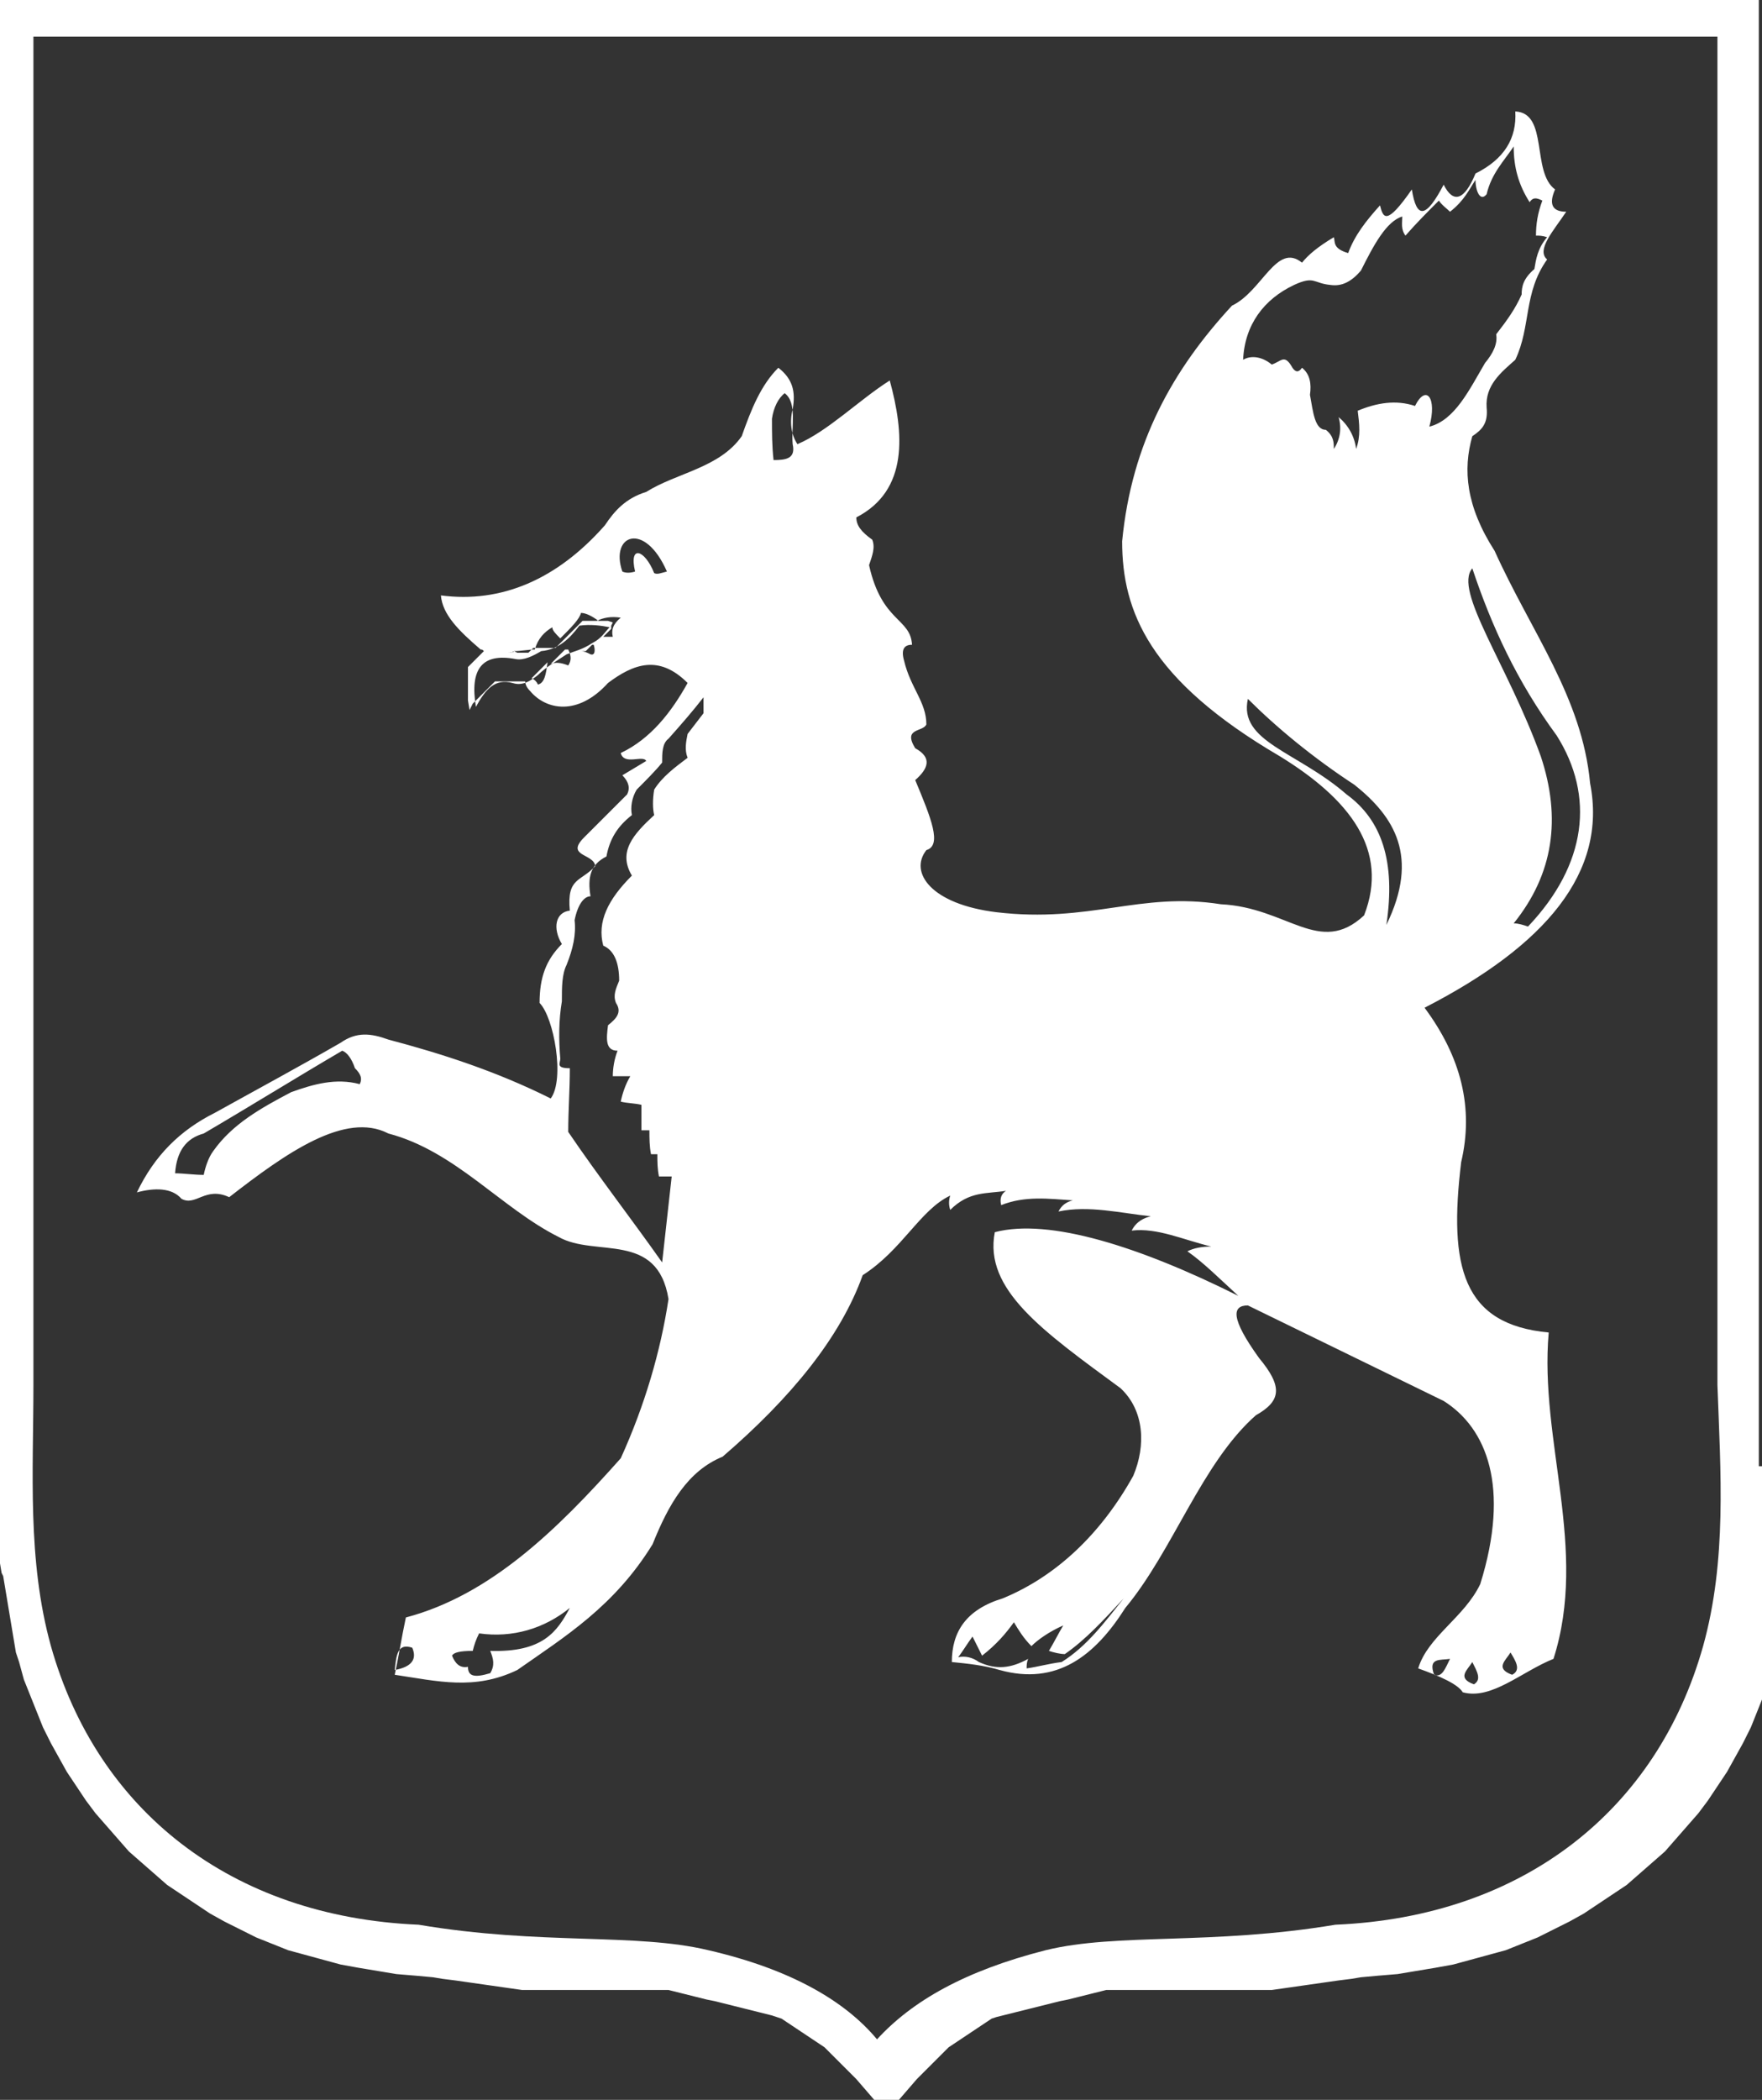 <?xml version="1.0" encoding="UTF-8"?> <svg xmlns="http://www.w3.org/2000/svg" xmlns:xlink="http://www.w3.org/1999/xlink" version="1.1" id="Слой_1" x="0px" y="0px" viewBox="0 0 110.7 131.9" style="enable-background:new 0 0 110.7 131.9;" xml:space="preserve"><rect x="0" y="0" width="110.7" height="131.9" fill="#333333" stroke="none"/> <style type="text/css"> .st0{fill-rule:evenodd;clip-rule:evenodd;fill:#2EC7D6;} .st1{clip-path:url(#SVGID_00000166649138007120442790000008873072625150733458_);fill-rule:evenodd;clip-rule:evenodd;fill:#2EC7D6;} .st2{clip-path:url(#SVGID_00000166649138007120442790000008873072625150733458_);} .st3{fill-rule:evenodd;clip-rule:evenodd;fill:#FFFFFF;} .st4{fill-rule:evenodd;clip-rule:evenodd;fill:#1BC6D6;} .st5{fill-rule:evenodd;clip-rule:evenodd;fill:#011F62;} .st6{fill-rule:evenodd;clip-rule:evenodd;fill:#0D1F61;} .st7{fill-rule:evenodd;clip-rule:evenodd;fill:#EBEBEB;} .st8{clip-path:url(#SVGID_00000155840658913401035970000017443844600257513357_);fill-rule:evenodd;clip-rule:evenodd;fill:#2EC7D6;} .st9{clip-path:url(#SVGID_00000155840658913401035970000017443844600257513357_);} .st10{fill-rule:evenodd;clip-rule:evenodd;fill:#C4C5C5;} .st11{fill:none;stroke:#1BC6D6;stroke-width:5.669;stroke-linejoin:round;stroke-miterlimit:22.926;} .st12{fill:none;stroke:#1BC6D6;stroke-width:5.102;stroke-linejoin:round;stroke-miterlimit:22.926;} .st13{fill:none;stroke:#1BC6D6;stroke-width:2.835;stroke-linejoin:round;stroke-miterlimit:22.926;} .st14{fill:#011F62;} .st15{fill:none;stroke:#FFFFFF;stroke-width:5.669;stroke-linejoin:round;stroke-miterlimit:22.926;} .st16{fill:none;stroke:#FFFFFF;stroke-width:2.835;stroke-linejoin:round;stroke-miterlimit:22.926;} .st17{fill:none;stroke:#FFFFFF;stroke-width:5.102;stroke-linejoin:round;stroke-miterlimit:22.926;} .st18{fill:none;stroke:#011F62;stroke-width:5.669;stroke-linejoin:round;stroke-miterlimit:22.926;} .st19{fill:none;stroke:#1BC6D6;stroke-width:3.402;stroke-linejoin:round;stroke-miterlimit:22.926;} .st20{opacity:0.5;fill-rule:evenodd;clip-rule:evenodd;fill:#FFFFFF;} .st21{fill:#A5B1C2;} .st22{fill:#6F7782;} .st23{fill-rule:evenodd;clip-rule:evenodd;fill:#ECECEC;} .st24{fill:#F0C419;} .st25{fill:#0D1F61;} .st26{fill:#CC6F56;} .st27{fill:#00249C;} .st28{fill:#B2FF00;} .st29{fill:#975047;} .st30{clip-path:url(#SVGID_00000047024350659496411510000011724867485037005705_);} .st31{clip-path:url(#SVGID_00000084529263185987499910000017424275006820354186_);fill-rule:evenodd;clip-rule:evenodd;fill:#1BC6D6;} .st32{opacity:0.19;} .st33{clip-path:url(#SVGID_00000124162648018725622480000006849743704319637134_);fill-rule:evenodd;clip-rule:evenodd;fill:#1BC6D6;} .st34{fill:#1BC6D6;} .st35{fill:#FFFFFF;} .st36{fill-rule:evenodd;clip-rule:evenodd;fill:#48BBC9;} .st37{fill:#251F60;} .st38{clip-path:url(#SVGID_00000142141449236025791170000001665094477967346605_);fill-rule:evenodd;clip-rule:evenodd;fill:#2EC7D6;} .st39{clip-path:url(#SVGID_00000142141449236025791170000001665094477967346605_);} .st40{clip-path:url(#SVGID_00000143575027135733906690000016974773599300641698_);fill-rule:evenodd;clip-rule:evenodd;fill:#2EC7D6;} .st41{clip-path:url(#SVGID_00000143575027135733906690000016974773599300641698_);} .st42{clip-path:url(#SVGID_00000052796094513161288160000009163452980087470001_);fill-rule:evenodd;clip-rule:evenodd;fill:#1BC6D6;} .st43{clip-path:url(#SVGID_00000078723858316035809540000012593226149705426359_);fill-rule:evenodd;clip-rule:evenodd;fill:#2EC7D6;} .st44{clip-path:url(#SVGID_00000078723858316035809540000012593226149705426359_);} .st45{clip-path:url(#SVGID_00000008838463907735756570000002188768231050775454_);fill-rule:evenodd;clip-rule:evenodd;fill:#2EC7D6;} .st46{clip-path:url(#SVGID_00000008838463907735756570000002188768231050775454_);} .st47{clip-path:url(#SVGID_00000036963668285868141990000000251894192621354372_);fill-rule:evenodd;clip-rule:evenodd;fill:#1BC6D6;} .st48{clip-path:url(#SVGID_00000064326322758705252930000008770894767465184179_);fill-rule:evenodd;clip-rule:evenodd;fill:#2EC7D6;} .st49{clip-path:url(#SVGID_00000064326322758705252930000008770894767465184179_);} .st50{clip-path:url(#SVGID_00000113332440794109270250000017217081152320105625_);fill-rule:evenodd;clip-rule:evenodd;fill:#2EC7D6;} .st51{clip-path:url(#SVGID_00000113332440794109270250000017217081152320105625_);} .st52{clip-path:url(#SVGID_00000083047305833639573580000005738619149365291184_);fill-rule:evenodd;clip-rule:evenodd;fill:#1BC6D6;} .st53{clip-path:url(#SVGID_00000059990039704780814070000004790826317992207531_);fill-rule:evenodd;clip-rule:evenodd;fill:#2EC7D6;} .st54{clip-path:url(#SVGID_00000059990039704780814070000004790826317992207531_);} .st55{clip-path:url(#SVGID_00000109733315239754802470000008356054155780683452_);fill-rule:evenodd;clip-rule:evenodd;fill:#2EC7D6;} .st56{clip-path:url(#SVGID_00000109733315239754802470000008356054155780683452_);} .st57{clip-path:url(#SVGID_00000109737913064334599600000002014119862623189405_);fill-rule:evenodd;clip-rule:evenodd;fill:#1BC6D6;} .st58{clip-path:url(#SVGID_00000002376097641855520800000015625663797605614271_);fill-rule:evenodd;clip-rule:evenodd;fill:#2EC7D6;} .st59{clip-path:url(#SVGID_00000002376097641855520800000015625663797605614271_);} .st60{clip-path:url(#SVGID_00000017482714841614245920000017652178493827614116_);fill-rule:evenodd;clip-rule:evenodd;fill:#2EC7D6;} .st61{clip-path:url(#SVGID_00000017482714841614245920000017652178493827614116_);} .st62{clip-path:url(#SVGID_00000089576263619380481800000008372814334750164638_);fill-rule:evenodd;clip-rule:evenodd;fill:#1BC6D6;} .st63{clip-path:url(#SVGID_00000086688756048798171890000012712764890448466051_);fill-rule:evenodd;clip-rule:evenodd;fill:#2EC7D6;} .st64{clip-path:url(#SVGID_00000086688756048798171890000012712764890448466051_);} .st65{clip-path:url(#SVGID_00000089533476460408594010000009736590754255556536_);fill-rule:evenodd;clip-rule:evenodd;fill:#2EC7D6;} .st66{clip-path:url(#SVGID_00000089533476460408594010000009736590754255556536_);} .st67{clip-path:url(#SVGID_00000026158819662745839310000017222588369616919682_);fill-rule:evenodd;clip-rule:evenodd;fill:#1BC6D6;} .st68{clip-path:url(#SVGID_00000090285225775911963670000011045407969080526736_);fill-rule:evenodd;clip-rule:evenodd;fill:#2EC7D6;} .st69{clip-path:url(#SVGID_00000090285225775911963670000011045407969080526736_);} .st70{fill:none;} </style> <g> <path class="st3" d="M110.5,92.1v-0.5v-0.5v-0.5v-0.5v-0.5v-0.5v-0.5v-0.5v-0.5v-0.5V0H0v87v0.5v0.5v0.5v0.5v0.5v0.5v0.5v0.5v0.5 v0.5v0.5v0.5v0.5v0.5v0.6v0.6v0.6v0.6v0.6v0.6v0.6l0.1,0.6L0.2,99l0.1,0.6l0.1,0.6l0.1,0.6l0.1,0.6l0.1,0.6l0.1,0.6l0.1,0.6 l0.1,0.6l0.2,0.6l0.3,1.1l0.4,1l0.4,1l0.4,1l0.5,1l0.5,0.9l0.5,0.9l0.6,0.9l0.6,0.9l0.6,0.8l0.7,0.8l0.7,0.8l0.7,0.8l0.8,0.7 l0.8,0.7l0.8,0.7l0.9,0.6l0.9,0.6l0.9,0.6l0.9,0.5l1,0.5l1,0.5l1,0.4l1,0.4l1.1,0.3l1.1,0.3l1.1,0.3l1.1,0.2l1.2,0.2l1.2,0.2 l1.2,0.1l1.1,0.1l0.6,0.1l0.8,0.1l0.7,0.1l0.7,0.1l0.7,0.1l0.7,0.1l0.7,0.1l0.7,0.1h0.7h0.7h0.7h0.6H35h0.6h0.6h0.6h0.6h0.6h0.6H39 h0.5H40h0.5H41h0.5h0.5l0.4,0.1l0.4,0.1l0.4,0.1l0.4,0.1l0.4,0.1l0.4,0.1l0.5,0.1l0.4,0.1l0.4,0.1l0.4,0.1l0.4,0.1l0.4,0.1l0.4,0.1 l0.4,0.1l0.4,0.1l0.4,0.1l0.3,0.1l0.3,0.1l0.3,0.2l0.3,0.2l0.3,0.2l0.3,0.2l0.3,0.2l0.3,0.2l0.3,0.2l0.3,0.2l0.3,0.2l0.2,0.2 l0.2,0.2l0.2,0.2l0.2,0.2l0.2,0.2l0.2,0.2l0.2,0.2l0.2,0.2l0.2,0.2l0.2,0.2l1.9,2.2l1.9-2.2l0.2-0.2l0.2-0.2l0.2-0.2l0.2-0.2 l0.2-0.2l0.2-0.2l0.2-0.2l0.2-0.2l0.2-0.2l0.2-0.2l0.3-0.2l0.3-0.2l0.3-0.2l0.3-0.2l0.3-0.2l0.3-0.2l0.3-0.2l0.3-0.2l0.3-0.2 l0.3-0.1l0.4-0.1l0.4-0.1l0.4-0.1l0.4-0.1l0.4-0.1l0.4-0.1l0.4-0.1l0.4-0.1l0.4-0.1l0.4-0.1l0.5-0.1l0.4-0.1l0.4-0.1l0.4-0.1 l0.4-0.1l0.4-0.1l0.4-0.1h0.5h0.5h0.5h0.5h0.5h0.5h0.5h0.6h0.6h0.6h0.6h0.6h0.6h0.6h0.6h0.7h0.7h0.7l0.7-0.1l0.7-0.1l0.7-0.1 l0.7-0.1l0.7-0.1l0.7-0.1l0.8-0.1l0.6-0.1l1.1-0.1l1.2-0.1l1.2-0.2l1.2-0.2l1.1-0.2l1.1-0.3l1.1-0.3l1.1-0.3l1-0.4l1-0.4l1-0.5 l1-0.5l0.9-0.5l0.9-0.6l0.9-0.6l0.9-0.6l0.8-0.7l0.8-0.7l0.8-0.7l0.7-0.8l0.7-0.8l0.7-0.8l0.6-0.8l0.6-0.9l0.6-0.9l0.5-0.9l0.5-0.9 l0.5-1l0.4-1l0.4-1l0.4-1l0.3-1.1l0.2-0.6l0.1-0.6l0.1-0.6l0.1-0.6l0.1-0.6l0.1-0.6l0.1-0.6l0.1-0.6l0.1-0.6l0.1-0.6l0.1-0.6v-0.6 v-0.6v-0.6v-0.6v-0.6v-0.6v-0.6v-0.5v-0.5v-0.5L110.5,92.1z M107,103.4c-2.9,10.3-11.3,17-23.1,17.5c-7.8,1.3-13.7,0.5-18.2,1.6 c-5.1,1.3-8.4,3.2-10.6,5.6c-2-2.4-5.4-4.4-10.6-5.6c-4.6-1.1-10.5-0.3-18.2-1.6c-11.8-0.5-20.2-7.2-23.1-17.5 C1.7,98,2.1,92.4,2.1,87c0-28.2,0-56.5,0-84.7c17.7,0,35.2,0,52.9,0s35.2,0,52.9,0c0,28.2,0,56.5,0,84.7 C108.1,92.5,108.5,98,107,103.4z"></path> <path class="st3" d="M97.3,83.7c-5.4-0.5-6.3-4.1-5.5-10.7c0.8-3.4,0-6.6-2.3-9.7c7.6-3.9,11.5-8.5,10.4-14.1 c-0.5-5.4-3.7-9.5-6-14.6c-1.8-2.8-2-5.1-1.4-7.2c0.6-0.4,1-0.8,0.9-1.8c-0.1-1.4,0.9-2.2,1.8-3c1-2.1,0.5-4.2,2-6.3 c-0.7-0.6,0.4-1.8,1.2-3c-0.9,0-1.1-0.5-0.7-1.4c-1.5-1.1-0.4-4.8-2.5-4.9c0.1,1.7-0.7,3-2.5,3.9c-0.7,1.7-1.4,1.9-2,0.7 c-1.1,2.1-1.7,2.2-2,0.3c-1.6,2.3-1.8,1.8-2,1c-0.9,1-1.6,1.9-2,3c-1-0.3-0.8-0.7-0.9-1c-1,0.6-1.6,1.1-2,1.6 c-1.6-1.3-2.5,1.8-4.4,2.7c-3.7,4-6.3,8.6-6.9,14.8c0,4.4,1.7,8.7,9.9,13.5c4.4,2.7,6.9,5.9,5.3,10c-2.8,2.6-4.8-0.5-9-0.7 c-5.1-0.8-8.2,1.2-14.1,0.5c-4.1-0.5-5.5-2.5-4.4-3.9c1-0.3,0.3-2-0.7-4.4c0.8-0.7,1.1-1.4,0-2c-0.8-1.3,0.5-1,0.7-1.5 c0-1.4-1-2.3-1.4-4c-0.2-0.7,0-1,0.5-1c-0.1-1.7-1.9-1.4-2.7-5c0.2-0.6,0.4-1.1,0.2-1.6c-0.7-0.5-1-0.9-1-1.4 c3.3-1.7,3-5.3,2.1-8.6c-1.9,1.2-3.9,3.2-5.8,4c-0.4-0.6-0.5-1.4-0.3-2.2c0.2-1.1,0-1.9-0.9-2.6c-1.1,1.1-1.7,2.6-2.3,4.3 c-1.4,2-4.1,2.3-6,3.5c-1.3,0.4-2,1.2-2.6,2.1c-3,3.4-6.5,4.9-10.3,4.4c0.1,1.2,1.1,2.2,2.5,3.4c0.1,0,0.1,0,0.2,0.1l0,0l-0.1,0.1 l-0.1,0.1l-0.1,0.1L30,41.3l-0.1,0.1l-0.1,0.1l-0.1,0.1l-0.1,0.1l-0.1,0.1l-0.1,0.1V42v0.2v0.2v0.2v0.2V43v0.2v0.2v0.2v0.2V44 l0.1,0.6l0.2-0.4l0.1-0.1l0.1-0.1l0.1-0.1l0.1-0.1l0.1-0.1l0.1-0.1l0.1-0.1l0.1-0.1l0.1-0.1l0.1-0.1l0.1-0.1l0.1-0.1l0.1-0.1 l0.1-0.1h0.1h0.1h0.1h0.1h0.1h0.1h0.1h0.1h0.1H32h0.1h0.1h0.1h0.1h0.1h0.1h0.1h0.1h0.1H33c0,0.2,0.1,0.4,0.3,0.6 c1,1.2,3,1.6,4.9-0.5c1.6-1.2,3.2-1.8,5,0c-1,1.8-2.3,3.5-4.2,4.4c0.2,0.8,1.4,0.1,1.6,0.5c-0.5,0.3-1,0.6-1.5,0.9 c0.4,0.4,0.5,0.8,0.3,1.2c-0.9,0.9-1.7,1.7-2.7,2.7c-1.2,1.2,0.6,1,0.7,1.8c-0.9,1-1.8,0.7-1.6,2.8c-0.9,0.1-1.1,1.1-0.5,2.1 c-1,1-1.4,2.1-1.4,3.7c0.9,0.9,1.6,4.8,0.7,6c-3.4-1.7-6.8-2.8-10.2-3.7c-1.1-0.4-2-0.5-3,0.2c-2.6,1.5-5.2,2.9-7.9,4.4 c-2.2,1.1-3.8,2.7-4.9,5c1.1-0.3,2.2-0.3,2.8,0.4c0.9,0.5,1.5-0.8,3-0.1c3.6-2.8,7.3-5.4,10-4c4.2,1.1,7.1,4.7,10.7,6.5 c2.3,1.3,6.2-0.4,6.9,3.9c-0.5,3.3-1.5,6.7-3,10c-4,4.5-8.2,8.6-13.5,10c-0.3,1.4-0.4,2.2-0.7,3.6c2.7,0.4,5,1,7.7-0.3 c3-2.1,6.1-4,8.5-7.9c1-2.5,2.2-4.6,4.4-5.5c4.3-3.7,7.4-7.5,8.8-11.4c2.5-1.6,3.6-4.1,5.5-5c-0.1,0.3-0.1,0.6,0,0.9 c1.2-1.2,2.3-1,3.5-1.2c-0.3,0.2-0.4,0.5-0.3,0.9c1.5-0.6,3-0.4,4.5-0.3c-0.4,0.1-0.7,0.3-0.9,0.7c1.9-0.4,3.9,0.1,5.8,0.3 c-0.4,0.1-0.9,0.3-1.2,0.9c1.6-0.2,3.3,0.6,5,1c-0.6,0-1.1,0.1-1.5,0.3c1,0.7,2,1.7,3.2,2.8c-6.2-3.1-11.9-4.9-15.3-4 c-0.7,3.6,3,6.2,7.9,9.8c1.5,1.4,1.6,3.6,0.8,5.5c-2,3.6-4.8,6.3-8.2,7.7c-2.3,0.7-3.2,2.1-3.2,4c1,0.1,2,0.2,3,0.5 c3.6,1,6-0.9,7.9-3.9c3-3.6,4.8-9.1,8.2-12.1c1.6-0.9,1.7-1.8,0.2-3.6c-1.8-2.5-1.7-3.3-0.7-3.3c4.1,2,8.2,4,12.3,6 c2.7,1.7,4.2,5.4,2.3,11.5c-1,2.1-3.3,3.3-3.9,5.3c1.4,0.5,2.5,1,2.8,1.5c1.8,0.5,3.7-1.3,5.7-2.1C99.8,97.3,96.7,90.5,97.3,83.7z M92.5,35.7c1.2,3.6,2.8,7.1,5.3,10.5c2.4,3.8,1.9,8.1-1.8,12c-0.3-0.1-0.6-0.2-0.9-0.2c2.5-3.1,3-6.6,1.7-10.5 C94.7,41.7,91.3,37.1,92.5,35.7z M32.3,40.9c0.4,0,0.9-0.1,1.3-0.1c0.2-0.7,0.6-1.1,1.1-1.4c0,0.2,0.2,0.4,0.5,0.7 c0.7-0.7,1.2-1.2,1.3-1.6c0.3,0,0.7,0.2,1.1,0.5h-0.1h-0.1h-0.1h-0.1H37h-0.1h-0.1h-0.2l-0.1,0.1l-0.1,0.1l-0.1,0.1l-0.1,0.1 l-0.1,0.1L36,39.6l-0.1,0.1l-0.1,0.1l-0.1,0.1L35.6,40l-0.1,0.1l-0.1,0.1l-0.1,0.1l-0.1,0.1l-0.1,0.1L35,40.6l-0.1,0.1h-0.1h-0.1 h-0.1h-0.1h-0.1h-0.1h-0.1h-0.1h-0.1H34h-0.1h-0.1h-0.1h-0.1h-0.1l-0.1,0.1l-0.1,0.1L33.2,41h-0.1H33h-0.1h-0.1h-0.1h-0.1h-0.1 L32.3,40.9L32.3,40.9L32.3,40.9L32.1,41H32h-0.1l0,0C32.3,41,32.3,40.9,32.3,40.9z M33.8,43c-0.1-0.2-0.2-0.3-0.4-0.4l0,0l0.1-0.1 l0.1-0.1l0.1-0.1l0.1-0.1l0.1-0.1L34,42l0.2-0.2l0.1-0.1l0.1-0.1l0,0C34.3,42.4,34.2,42.9,33.8,43z M35.7,41.8 c-0.5-0.2-0.8-0.2-1.1-0.1l0,0l0.1-0.1l0.1-0.1l0.2-0.2l0.1-0.1l0.1-0.1l0.1-0.1l0.1-0.1l0.1-0.1h0.1h0.1 C35.9,41.2,35.9,41.5,35.7,41.8z M37.1,41.1c-0.2-0.1-0.4-0.2-0.6-0.2l0,0h0.1h0.1h0.1l0.1-0.1l0.1-0.1l0.1-0.1l0.1-0.1h0.1l0,0 C37.4,40.8,37.4,41.2,37.1,41.1z M37.2,40.4c-0.6,0.4-1.1,0.5-1.6,0.7c-0.6,0.4-1.3,0.8-1.8,1.3c-0.5,0.4-1,0.7-1.6,0.5 c-1.1-0.3-1.7,0.4-2.3,1.5c-0.4-2.4,0.4-3.4,2.5-3c0.5,0.1,1.1-0.2,1.6-0.5c1.1-0.1,1.8-0.8,2.4-1.6c0.7-0.1,1.4,0,1.9,0.1 C38,39.7,37.8,40.1,37.2,40.4z M38.5,40c-0.2,0-0.4,0-0.6,0l0.1-0.1l0.1-0.1l0.1-0.1l0.1-0.1l0.1-0.1v-0.1v-0.1l0.1-0.2L38.2,39 h-0.1H38h-0.1h-0.1h-0.1h-0.1h-0.1c0.4-0.2,0.9-0.3,1.5-0.2C38.5,39.2,38.4,39.6,38.5,40z M41.1,36c-0.6-1.5-1.6-1.8-1.2-0.1 c-0.3,0.1-0.6,0.1-0.8,0c-0.8-2.3,1.4-3.2,2.8,0C41.5,36,41.3,36.1,41.1,36z M22.6,68.1c-1.5-0.4-2.9,0-4.3,0.5 c-1.9,1-3.7,2-4.9,3.7c-0.3,0.4-0.5,1-0.6,1.5c-0.6,0-1.3-0.1-1.8-0.1c0.1-1.4,0.7-2.2,1.8-2.5c2.9-1.7,5.8-3.5,8.7-5.2 c0.3,0.1,0.6,0.5,0.8,1.1C22.6,67.4,22.8,67.7,22.6,68.1z M24.8,104.9c0.1-1,0.2-1.7,1.1-1.4C26.2,104.2,25.9,104.7,24.8,104.9z M30.8,103.7c0.2,0.5,0.3,0.9,0,1.4c-1,0.3-1.4,0.2-1.4-0.4c-0.5,0.1-0.8-0.2-1-0.7c0.1-0.2,0.5-0.3,1.3-0.3 c0.1-0.4,0.2-0.7,0.4-1.1c2.1,0.3,4.1-0.3,5.7-1.6C35,102.5,34.1,103.8,30.8,103.7z M44.2,44.8c-0.3,0.4-0.7,0.9-1,1.3 c-0.1,0.5-0.2,1,0,1.5c-0.8,0.6-1.6,1.2-2.1,2c-0.1,0.6-0.1,1.2,0,1.6c-1.3,1.2-2.3,2.3-1.4,3.8c-1.5,1.5-2.2,2.9-1.8,4.4 c0.7,0.3,1,1.1,1,2.2c-0.2,0.5-0.4,0.9-0.2,1.4c0.4,0.6,0,1-0.5,1.4c-0.1,0.8-0.2,1.6,0.6,1.6c-0.2,0.5-0.3,1.1-0.3,1.6 c0.4,0,0.7,0,1.1,0c-0.3,0.5-0.5,1.1-0.6,1.6c0.4,0.1,0.9,0.1,1.3,0.2c0,0.5,0,1.1,0,1.6c0.2,0,0.3,0,0.5,0c0,0.5,0,1,0.1,1.5 c0.1,0,0.3,0,0.4,0c0,0.5,0,0.9,0.1,1.4c0.3,0,0.6,0,0.8,0c-0.2,1.8-0.4,3.6-0.6,5.4c-1.9-2.7-4-5.4-5.9-8.2c0-1.4,0.1-2.6,0.1-4 c-0.9,0-0.6-0.3-0.6-0.6c-0.1-1.2-0.1-2.4,0.1-3.6c0-0.9,0-1.7,0.3-2.3c0.4-1,0.6-1.9,0.5-2.8c0.2-1,0.6-1.5,1-1.5 c-0.2-1.2,0-2,1-2.5c0.2-1.1,0.7-1.9,1.6-2.6c-0.1-0.5,0-1.1,0.3-1.6c0.6-0.6,1.2-1.2,1.6-1.7c0-0.6,0-1.2,0.4-1.5 c0.8-0.9,1.5-1.7,2.2-2.6C44.2,44,44.2,44.4,44.2,44.8z M48.6,28.9c-0.1-0.9-0.1-1.7-0.1-2.6c0.1-0.7,0.4-1.3,0.8-1.6 c0.8,0.6,0.4,2.1,0.5,3.2C50,28.8,49.4,28.9,48.6,28.9z M66.7,104.4c-0.8,0.1-1.5,0.3-2.2,0.4c0-0.2,0-0.4,0.1-0.6 c-1.1,0.6-2,0.7-3.1,0.2c-0.4-0.3-0.9-0.4-1.3-0.3c0.3-0.4,0.6-0.9,0.9-1.3c0.2,0.4,0.4,0.8,0.6,1.2c0.9-0.7,1.5-1.4,2-2.1 c0.3,0.5,0.6,1,1.1,1.5c0.4-0.4,1.1-0.9,2-1.3c-0.3,0.5-0.6,1.1-0.9,1.6c0.3,0.1,0.7,0.2,1,0.2c1.3-0.9,2.4-2.1,3.7-3.5 C69.4,101.9,68.3,103.4,66.7,104.4z M87.1,58.1c0.6-4-0.3-6.6-2.5-8.2c-3.1-2.7-6.8-3.3-6.2-6c1.8,1.8,4.1,3.7,6.7,5.4 C87.6,51.3,89.2,53.8,87.1,58.1z M88.9,25.5c-1.2-0.4-2.4-0.2-3.6,0.3c0.1,0.8,0.2,1.6-0.1,2.4c-0.1-0.8-0.5-1.5-1.1-2 c0.2,0.7,0.1,1.4-0.3,2c0-0.4,0-0.8-0.5-1.2c-0.7,0-0.8-1.1-1-2.2c0.1-0.7,0-1.3-0.5-1.7c-0.2,0.3-0.4,0.3-0.6,0 c-0.5-0.9-0.7-0.4-1.3-0.2c-0.6-0.5-1.3-0.6-1.8-0.3c0.1-2.2,1.3-3.8,3.2-4.7c1.3-0.6,1.2-0.1,2.3,0c0.7,0.1,1.3-0.2,1.9-0.9 c0.8-1.6,1.6-3.1,2.6-3.4c0,0.4-0.1,0.8,0.2,1.2c0.7-0.8,1.4-1.5,2.1-2.2c0.2,0.3,0.5,0.5,0.7,0.7c0.9-0.7,1.2-1.4,1.6-2 c0,0.7,0.3,1.4,0.7,0.9c0.3-1.3,1.1-2.1,1.7-3c0,1.3,0.3,2.4,1,3.5c0.2-0.3,0.4-0.3,0.8-0.1c-0.3,0.8-0.4,1.5-0.4,2.2 c0.2,0,0.4,0,0.7,0.1c-0.6,0.7-0.7,1.4-0.8,2c-0.7,0.6-0.8,1.1-0.8,1.6c-0.4,0.9-0.9,1.6-1.6,2.5c0.1,0.6-0.2,1.2-0.7,1.8 c-1,1.7-1.9,3.6-3.5,4C90.3,25,89.6,24.1,88.9,25.5z M90.1,105.2c-0.4-1.1,0.4-0.9,1-1C90.8,104.8,90.6,105.4,90.1,105.2z M92.6,105.8c-1.1-0.4-0.4-0.9-0.1-1.4C92.8,105,93.1,105.5,92.6,105.8z M95,105.2c-1.1-0.4-0.4-0.9-0.1-1.4 C95.2,104.3,95.6,104.9,95,105.2z"></path> </g> </svg> 
